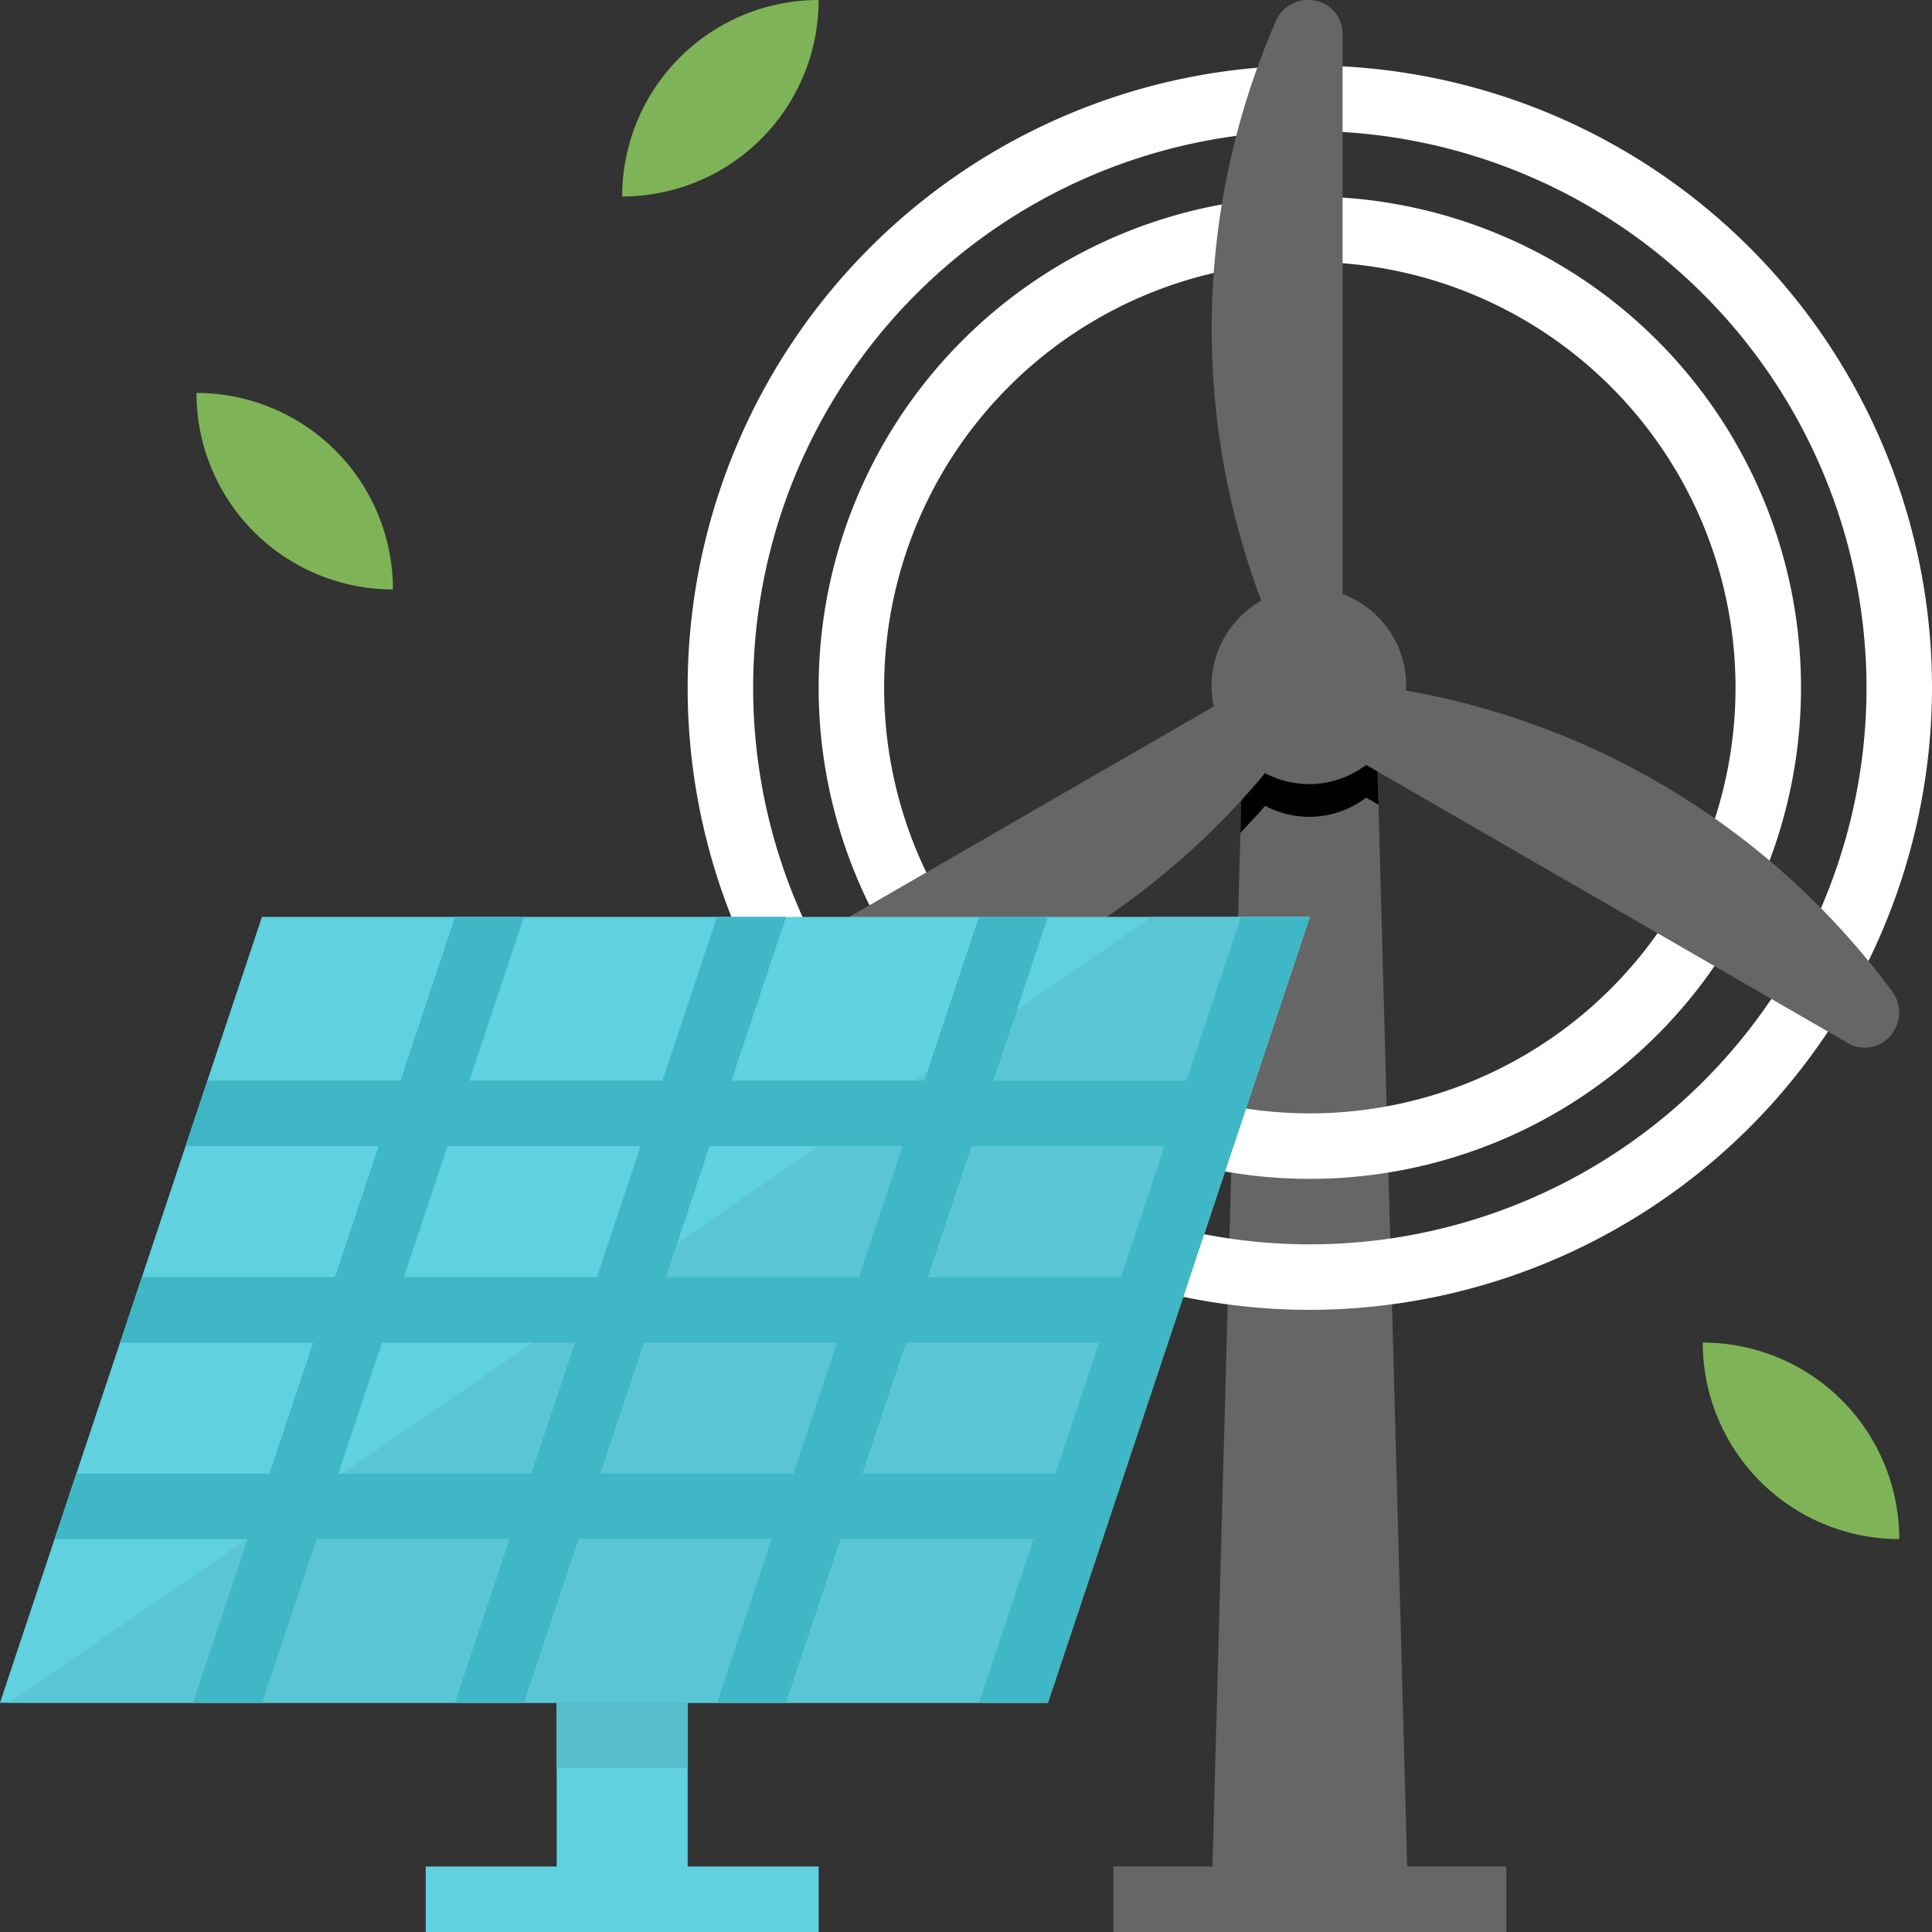 <svg xmlns="http://www.w3.org/2000/svg" width="200" height="200.001" viewBox="0 0 200 200.001">
  <rect x="0" y="0" width="200" height="200.001" fill="#333333" stroke="none"/>
  <g id="Group_17632" data-name="Group 17632" transform="translate(6649 -2387)">
    <rect id="Rectangle_11942" data-name="Rectangle 11942" width="200" height="200" transform="translate(-6649 2387)" fill="none"/>
    <g id="renewable-energy" transform="translate(-6673 2363.002)">
      <path id="Path_42659" data-name="Path 42659" d="M340.339,317.424H320l2.983-110.394L323.39,192h13.559l.326,12.123Z" transform="translate(-170.576 -96.815)" fill="#666"/>
      <path id="Path_42660" data-name="Path 42660" d="M341.332,204.1l-1.271-.737a9.746,9.746,0,0,1-10.466.843c-.674.809-1.729,1.919-2.555,2.8l.407-15.03v-.017h13.559v.017Z" transform="translate(-174.633 -96.792)"/>
      <path id="Path_42661" data-name="Path 42661" d="M256.407,168.814a64.407,64.407,0,1,1,64.407-64.407A64.48,64.48,0,0,1,256.407,168.814Zm0-122.034a57.627,57.627,0,1,0,57.627,57.627A57.692,57.692,0,0,0,256.407,46.78Z" transform="translate(-96.814 -9.222)" fill="#fff"/>
      <path id="Path_42662" data-name="Path 42662" d="M274.847,173.695a50.847,50.847,0,1,1,50.847-50.847A50.847,50.847,0,0,1,274.847,173.695Zm0-94.915a44.068,44.068,0,1,0,44.068,44.068A44.068,44.068,0,0,0,274.847,78.78Z" transform="translate(-115.254 -27.662)" fill="#fff"/>
      <path id="Path_42663" data-name="Path 42663" d="M321.353,126.723a79.711,79.711,0,0,0-50.419-31.242c.008-.166.049-.322.049-.49a10.14,10.14,0,0,0-6.59-9.506V27.41A3.494,3.494,0,0,0,260.821,24a3.577,3.577,0,0,0-3.3,2.1,79.715,79.715,0,0,0-1.546,60.078,10.141,10.141,0,0,0-5.145,8.818,10.3,10.3,0,0,0,.231,2.134l-49.411,28.528a3.494,3.494,0,0,0-1.169,4.8,3.577,3.577,0,0,0,3.466,1.806,79.711,79.711,0,0,0,52.42-28.234,9.756,9.756,0,0,0,10.466-.847l49.945,28.837a3.494,3.494,0,0,0,4.74-1.387,3.578,3.578,0,0,0-.169-3.905Z" transform="translate(-101.41)" fill="#666"/>
      <path id="Path_42664" data-name="Path 42664" d="M24,329.356H132.475L159.593,248H51.119Z" transform="translate(0 -129.086)" fill="#60d1e0"/>
      <path id="Path_42665" data-name="Path 42665" d="M26.182,329.356h107.55L160.851,248H144.518Z" transform="translate(-1.257 -129.086)" fill="#5ac6d4"/>
      <g id="Group_16136" data-name="Group 16136" transform="translate(29.65 118.914)">
        <path id="Path_42666" data-name="Path 42666" d="M297.412,248h-7.137l-27.119,81.356h7.137Z" transform="translate(-167.468 -248)" fill="#3fb7c7"/>
        <path id="Path_42667" data-name="Path 42667" d="M226.275,248l-27.119,81.356H206.3L233.422,248Z" transform="translate(-130.587 -248)" fill="#3fb7c7"/>
        <path id="Path_42668" data-name="Path 42668" d="M162.275,248l-27.119,81.356H142.3L169.422,248Z" transform="translate(-93.706 -248)" fill="#3fb7c7"/>
        <path id="Path_42669" data-name="Path 42669" d="M98.275,248,71.156,329.356H78.3L105.422,248Z" transform="translate(-56.824 -248)" fill="#3fb7c7"/>
        <path id="Path_42670" data-name="Path 42670" d="M53.333,342.78H161.808l2.26-6.78H55.593Z" transform="translate(-46.553 -298.712)" fill="#3fb7c7"/>
        <path id="Path_42671" data-name="Path 42671" d="M37.333,390.78H145.808l2.26-6.78H39.593Z" transform="translate(-37.333 -326.373)" fill="#3fb7c7"/>
        <path id="Path_42672" data-name="Path 42672" d="M71.593,288l-2.26,6.78H177.808l2.26-6.78Z" transform="translate(-55.774 -271.051)" fill="#3fb7c7"/>
      </g>
      <path id="Path_42673" data-name="Path 42673" d="M0,0H13.559V20.339H0Z" transform="translate(95.186 220.609) rotate(180)" fill="#60d1e0"/>
      <path id="Path_42674" data-name="Path 42674" d="M0,0H13.559V6.78H0Z" transform="translate(95.186 207.05) rotate(180)" fill="#57bfcc"/>
      <path id="Path_42675" data-name="Path 42675" d="M128,480h40.678v6.78H128Z" transform="translate(-59.932 -262.781)" fill="#60d1e0"/>
      <path id="Path_42676" data-name="Path 42676" d="M296,480h40.678v6.78H296Z" transform="translate(-156.746 -262.781)" fill="#666"/>
      <path id="Path_42677" data-name="Path 42677" d="M196.339,24A20.339,20.339,0,0,1,176,44.339,20.339,20.339,0,0,1,196.339,24Z" transform="translate(-87.593 -0.001)" fill="#7eb457"/>
      <path id="Path_42678" data-name="Path 42678" d="M20.339,0A20.339,20.339,0,0,1,0,20.339H0A20.339,20.339,0,0,1,20.339,0Z" transform="translate(200.271 183.321) rotate(-90)" fill="#7eb457"/>
      <path id="Path_42679" data-name="Path 42679" d="M20.339,0A20.339,20.339,0,0,1,0,20.339,20.339,20.339,0,0,1,20.339,0Z" transform="translate(44.339 85.016) rotate(-90)" fill="#7eb457"/>
    </g>
  </g>
</svg>
